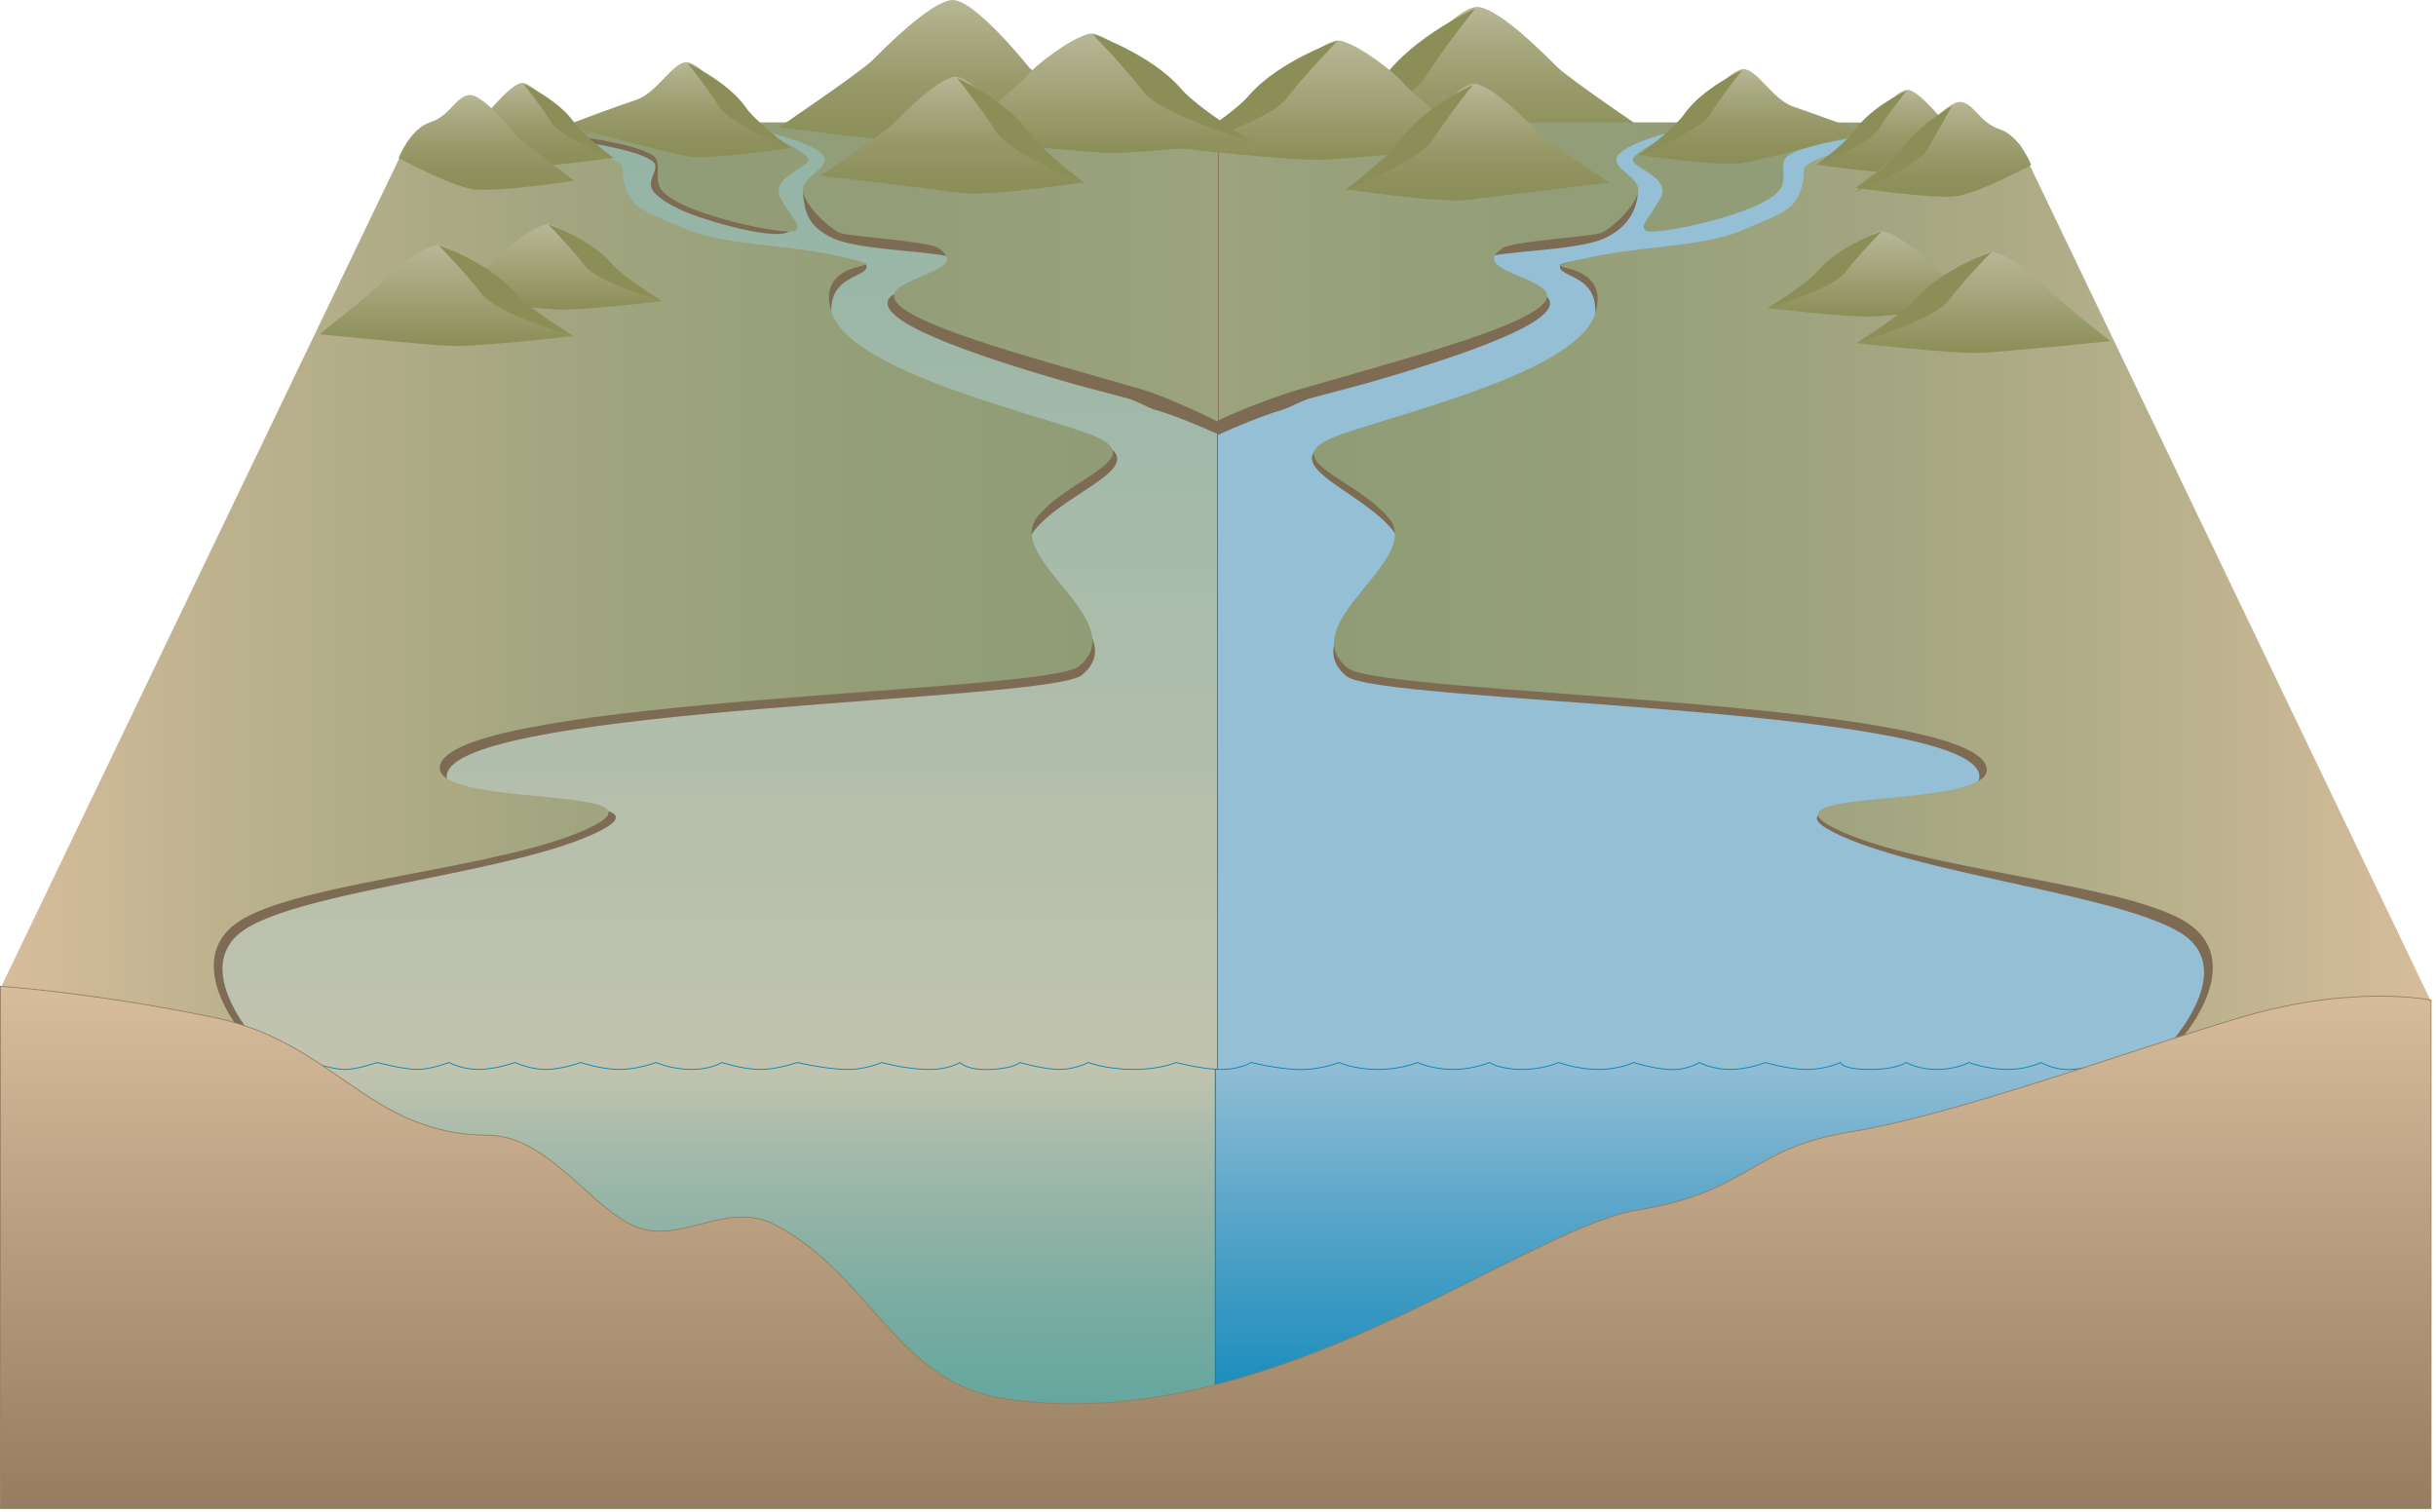 
        <svg xmlns:rdf="http://www.w3.org/1999/02/22-rdf-syntax-ns#" xmlns="http://www.w3.org/2000/svg" xmlns:cc="http://creativecommons.org/ns#" xmlns:xlink="http://www.w3.org/1999/xlink" xmlns:dc="http://purl.org/dc/elements/1.1/" x="0px" y="0px" width="501" height="311" viewBox="0 0 501 311" xml:space="preserve">
            <title>Watershed 3D: good vs bad with mountains mirrored</title>
            <desc xmlns:ian_image_library="https://ian.umces.edu/media-library/">
                <ian_image_library:title>Watershed 3D: good vs bad with mountains mirrored</ian_image_library:title>
                <ian_image_library:descr>Watershed 3D: good vs bad with mountains mirrored</ian_image_library:descr>
                <ian_image_library:scene>
                    <ian_image_library:contains>diagram, template, base, ecosystem, aquatic, coastal, marine, terrestrial, watershed, mountains rivers, ocean, good, versus, bad, foothills, cross-section, mirrored</ian_image_library:contains>
                    <ian_image_library:when>2005-02-24</ian_image_library:when>
                </ian_image_library:scene>
            </desc>
            
<defs>
</defs>
<polygon fill="#95BFD5" stroke="#0083B7" stroke-width="0.175" points="492.92,191.548 401.949,27.56 340.025,26.135 
	250.024,27.56 250.024,224.769 492.92,224.769 "/>
<linearGradient id="ian_symbols_39cc4e5759b915c4490ace18a9f2a7a3" gradientUnits="userSpaceOnUse" x1="126.668" y1="226.906" x2="126.668" y2="26.042">
	<stop  offset="0" style="stop-color:#C3C4AF"/>
	<stop  offset="0.985" style="stop-color:#93B4A6"/>
	<stop  offset="1" style="stop-color:#92B3A6"/>
</linearGradient>
<polygon fill="url(#ian_symbols_39cc4e5759b915c4490ace18a9f2a7a3)" stroke="#0083B7" stroke-width="0.175" points="132.89,26.042 86.552,29.698 4.093,206.493 
	2.954,226.906 250.381,224.769 250.381,26.847 "/>
<path fill="#7E6B53" d="M387.402,34.877c5.584-4.755,14.08-4.468,14.08-4.468l1.246-0.711l96.645,180.104l-54.711,6.751
	c0,0,16.963-17.104,3.346-24.944c-13.616-7.839-54.332-11.989-70.953-20.429c-16.623-8.44,33.419-3.109,29.862-12.354
	c-5.21-13.544-123.278-14.271-129.962-19.718c-11.247-9.164,16.245-21.38,9.556-29.932c-6.688-8.552-25.851-13.899-11.467-19.004
	c13.493-4.789,48.813-10.248,52.356-22.228c3.548-11.979-7.698-10.484-6.484-13.508c7.768-3.311,45.081,0.311,53.75-3.459
	c7.645-3.326,7.645-3.801,12.899-9.502C388.288,40.69,386.513,35.635,387.402,34.877z"/>
<linearGradient id="ian_symbols_1572759f7f05285459842dfa173aff6d" gradientUnits="userSpaceOnUse" x1="304.727" y1="32.366" x2="304.727" y2="1.426">
	<stop  offset="0" style="stop-color:#8B8E57"/>
	<stop  offset="0.175" style="stop-color:#8E915C"/>
	<stop  offset="0.435" style="stop-color:#979969"/>
	<stop  offset="0.746" style="stop-color:#A7A87F"/>
	<stop  offset="1" style="stop-color:#B7B796"/>
</linearGradient>
<path fill="url(#ian_symbols_1572759f7f05285459842dfa173aff6d)" d="M269.885,29.417c0,0,25.398,3.835,32.862,2.759c7.461-1.076,36.821-4.525,36.821-4.525
	s-16.848-11.4-19.365-13.923c-2.52-2.521-11.528-11.653-16.088-12.282c-4.558-0.632-16.17,14.007-16.17,14.007L269.885,29.417z"/>
<path fill="#8B8E57" d="M269.523,29.723c0,0,11.939-9.125,14.971-13.668c6.112-8.563,18.916-14.314,18.916-14.314
	s-6.909,8.638-10.367,14.287C289.583,21.675,269.523,29.723,269.523,29.723z"/>
<linearGradient id="ian_symbols_8b830df5d48ce044394fa982eafcad1f" gradientUnits="userSpaceOnUse" x1="270.195" y1="119.538" x2="500.087" y2="119.538">
	<stop  offset="0" style="stop-color:#8F9C75"/>
	<stop  offset="0.234" style="stop-color:#949F78"/>
	<stop  offset="0.502" style="stop-color:#A2A680"/>
	<stop  offset="0.787" style="stop-color:#BBB18D"/>
	<stop  offset="1" style="stop-color:#D7BD9C"/>
</linearGradient>
<path fill="url(#ian_symbols_8b830df5d48ce044394fa982eafcad1f)" d="M371.371,34.166c5.583-4.755,30.828-5.894,30.828-5.894l1.244-2.137l11.927,3.525l84.718,176.579
	l-50.885,6.702c0,0,13.398-15.787-0.218-23.627c-13.619-7.839-55.166-10.549-71.788-18.988c-16.62-8.438,34.807-3.638,31.25-12.881
	c-5.21-13.543-124.568-14.553-131.252-20c-11.247-9.163,15.288-22.092,8.6-30.644c-6.689-8.552-24.524-12.287-10.14-17.39
	c13.494-4.787,48.919-13.051,52.464-25.031c3.544-11.979-14.938-8.081-3.188-10.981c11.749-2.9,25.126-2.453,33.25-5.987
	c7.644-3.326,10.413-3.958,11.912-7.685C371.592,36.001,370.482,34.924,371.371,34.166z"/>
<path fill="#7E6B53" d="M250.836,89.455c-3.732-1.679-9.061-3.942-13.144-5.127c-1.854-0.539-3.746-1.795-5.655-2.343
	c-1.817-0.52-9.383-2.465-11.217-2.99c-21.535-6.161-41.796-13.287-37.756-17.858c2.755-3.118,19.249-3.867,12.912-8.004
	c-2.311-1.509-18.579-1.479-24.384-4.009c-5.806-2.53-5.964-5.989-6.428-8.813c-0.434-2.654,8.256-7.212,8.256-7.212
	s-8.347-5.708-8.9-5.753c-0.036-0.002-0.121-0.016-0.228-0.033l86.544-0.037V89.455z"/>
<path fill="#7E6B53" d="M134.188,33.143c-5.493-4.01-30.628-5.658-32.801-6.873l43.947-0.021c-0.43,0.276-0.769,0.606-0.986,1.002
	c-3.48,6.292,23.485,18.777,17.292,20.67c-2.642,0.809-10.395-0.743-17.979-3.318c-6.343-2.155-8.797-4.456-9.426-5.433
	C132.807,36.952,136.066,34.511,134.188,33.143z"/>
<linearGradient id="ian_symbols_ede47f28964462b4250d415f8d83fb08" gradientUnits="userSpaceOnUse" x1="-457.267" y1="56.16" x2="-609.232" y2="56.16" gradientTransform="matrix(-1 0 0 1 -357.834 0)">
	<stop  offset="0" style="stop-color:#8F9C75"/>
	<stop  offset="0.566" style="stop-color:#939E78"/>
	<stop  offset="1" style="stop-color:#9CA37D"/>
</linearGradient>
<path fill="url(#ian_symbols_ede47f28964462b4250d415f8d83fb08)" d="M192.898,25.163c0,0,31.023,6.04,58.5,1.613v60.382c-4.23-2.082-11.876-5.698-16.725-7.105
	c-1.857-0.54-3.748-1.083-5.657-1.63c-1.815-0.52-3.649-1.042-5.483-1.566c-21.535-6.162-43.23-12.575-39.189-17.146
	c2.755-3.117,14.947-4.577,8.61-8.716c-2.116-1.382-18.343-2.357-20.15-3.065c-1.807-0.708-6.177-4.416-7.526-7.926
	c-1.349-3.509,5.592-5.198,4.153-7.832c-1.441-2.634-11.97-5.111-12.367-5.144c-0.425-0.036,7.02,3.28,8.961,5.263
	c1.94,1.983-8.157,3.796-5.419,8.565c2.737,4.769,4.24,5.474,2.941,6.608c-1.298,1.133-24.289-3.379-27.684-8.65
	c-1.43-2.218,0.395-5.372-1.481-6.739c-5.494-4.011-32.776-5.659-34.949-6.875L192.898,25.163z"/>
<path fill="#7E6B53" d="M250.496,89.455c3.73-1.679,9.06-3.942,13.14-5.127c1.856-0.539,3.748-1.795,5.657-2.343
	c1.816-0.52,9.384-2.465,11.219-2.99c21.532-6.161,41.795-13.287,37.755-17.858c-2.757-3.118-19.248-3.867-12.911-8.004
	c2.31-1.509,18.58-1.479,24.385-4.009c5.802-2.53,6.939-6.937,7.144-9.527c0.211-2.68-8.973-6.499-8.973-6.499
	s8.347-5.708,8.9-5.753c0.034-0.002,0.118-0.016,0.229-0.033l-86.544-0.037V89.455z"/>
<linearGradient id="ian_symbols_1098c37637d03df4dd1f23dd4c23ed41" gradientUnits="userSpaceOnUse" x1="123.63" y1="55.804" x2="-28.336" y2="55.804" gradientTransform="matrix(1 0 0 1 278.986 0)">
	<stop  offset="0" style="stop-color:#8F9C75"/>
	<stop  offset="0.566" style="stop-color:#939E78"/>
	<stop  offset="1" style="stop-color:#9CA37D"/>
</linearGradient>
<path fill="url(#ian_symbols_1098c37637d03df4dd1f23dd4c23ed41)" d="M309.149,25.163c0,0-31.021,6.04-58.499,1.613v59.67c4.229-2.083,11.875-4.985,16.727-6.393
	c1.854-0.54,3.744-1.083,5.655-1.63c1.815-0.52,3.648-1.042,5.482-1.566c21.535-6.162,43.229-12.575,39.188-17.146
	c-2.754-3.117-14.946-4.577-8.609-8.716c2.115-1.382,18.344-2.357,20.15-3.065c1.807-0.708,6.177-4.416,7.524-7.926
	c1.351-3.509-5.591-5.198-4.151-7.832s11.252-5.111,11.647-5.144c0.427-0.036-6.301,3.28-8.241,5.263
	c-1.941,1.983,8.155,3.796,5.418,8.565c-2.736,4.769-4.238,5.474-2.94,6.608c1.299,1.133,24.289-3.379,27.684-8.65
	c1.43-2.218-0.395-5.372,1.481-6.739c5.495-4.011,32.776-5.659,34.951-6.875L309.149,25.163z"/>
<path fill="#7E6B53" d="M111.656,34.877c-5.583-4.755-14.08-4.466-14.08-4.466l-1.245-0.713L1.121,209.803l52.7,5.562
	c0,0-16.245-16.867-2.628-24.705c13.618-7.841,55.527-11.277,72.147-19.718c16.622-8.439-34.851-2.871-31.295-12.115
	c5.21-13.543,123.755-14.507,130.44-19.954c11.247-9.164-16.484-21.144-9.794-29.696c6.687-8.552,26.33-13.662,11.944-18.767
	c-13.495-4.789-49.433-10.484-52.977-22.466c-3.546-11.978,7.7-10.484,6.486-13.508c-7.77-3.311-45.082,0.311-53.752-3.459
	c-7.643-3.326-7.643-3.801-12.899-9.502C110.771,40.69,112.545,35.635,111.656,34.877z"/>
<linearGradient id="ian_symbols_cfc99ef9945ce5848945c63bb168b7aa" gradientUnits="userSpaceOnUse" x1="654.568" y1="119.182" x2="883.168" y2="119.182" gradientTransform="matrix(-1 0 0 1 883.433 0)">
	<stop  offset="0" style="stop-color:#8F9C75"/>
	<stop  offset="0.234" style="stop-color:#949F78"/>
	<stop  offset="0.502" style="stop-color:#A2A680"/>
	<stop  offset="0.787" style="stop-color:#BBB18D"/>
	<stop  offset="1" style="stop-color:#D7BD9C"/>
</linearGradient>
<path fill="url(#ian_symbols_cfc99ef9945ce5848945c63bb168b7aa)" d="M127.688,33.809c-5.583-4.755-30.827-5.894-30.827-5.894l-1.245-2.138l-11.927,3.529L0.265,202.951
	l49.592,9.635c0,0-13.399-15.787,0.217-23.627c13.617-7.839,55.167-10.55,71.788-18.988c16.621-8.44-34.806-3.637-31.249-12.882
	c5.21-13.543,124.568-14.553,131.253-19.998c11.245-9.164-15.291-22.093-8.6-30.645c6.688-8.553,24.524-12.286,10.138-17.391
	c-13.494-4.787-48.917-13.05-52.463-25.031c-3.544-11.978,14.938-8.08,3.188-10.979c-11.75-2.901-25.125-2.453-33.25-5.988
	c-7.646-3.327-10.413-3.956-11.913-7.685C127.467,35.644,128.578,34.567,127.688,33.809z"/>
<linearGradient id="ian_symbols_d3c370cba32696b4018f62f06f1e334a" gradientUnits="userSpaceOnUse" x1="150.676" y1="218.556" x2="150.676" y2="301.024">
	<stop  offset="0" style="stop-color:#C3C4AF"/>
	<stop  offset="0.26" style="stop-color:#A0B8A9"/>
	<stop  offset="0.573" style="stop-color:#7DADA2"/>
	<stop  offset="0.831" style="stop-color:#66A79F"/>
	<stop  offset="1" style="stop-color:#5DA59D"/>
</linearGradient>
<path fill="url(#ian_symbols_d3c370cba32696b4018f62f06f1e334a)" stroke="#0083B7" stroke-width="0.175" d="M241.9,218.556c0,0-3.401,1.491-9.023,1.425
	c-5.62-0.064-9.021-1.425-9.021-1.425s-2.633,1.376-5.8,1.425c-3.169,0.049-8.378-1.425-8.378-1.425s-0.795,1.149-5.8,1.425
	c-5.005,0.276-6.444-1.425-6.444-1.425s-2.432,1.604-7.089,1.425c-4.656-0.179-9.022-1.425-9.022-1.425s-3.444,1.604-7.732,1.425
	c-4.291-0.179-9.667-1.425-9.667-1.425s-4.09,1.491-7.732,1.425c-3.644-0.064-7.734-1.425-7.734-1.425s-2.353,1.491-6.443,1.425
	c-4.092-0.064-7.089-1.425-7.089-1.425s-3.937,1.491-7.734,1.425c-3.798-0.064-7.732-1.425-7.732-1.425s-3.742,1.376-7.09,1.425
	s-6.444-1.425-6.444-1.425s-4.244,1.491-7.734,1.425c-3.489-0.064-5.799-1.425-5.799-1.425s-3.667,1.376-6.441,1.425
	c-2.779,0.049-8.379-1.425-8.379-1.425s-4.578,1.604-7.089,1.425c-2.511-0.179-6.443-1.425-6.443-1.425s-4.621,1.491-6.447,1.425
	c-1.826-0.064-6.195-1.425-6.195-1.425v82.469h198.562v-81.086C246.21,219.704,241.9,218.556,241.9,218.556z"/>
<linearGradient id="ian_symbols_9c04039770d97f6445bd73504c0d9eb7" gradientUnits="userSpaceOnUse" x1="354.541" y1="217.13" x2="354.541" y2="301.024">
	<stop  offset="0" style="stop-color:#95BFD5"/>
	<stop  offset="0.326" style="stop-color:#62A9CB"/>
	<stop  offset="1" style="stop-color:#0083B7"/>
</linearGradient>
<path fill="url(#ian_symbols_9c04039770d97f6445bd73504c0d9eb7)" stroke="#0083B7" stroke-width="0.175" d="M459.123,217.13c0,0-3.907,2.69-8.428,2.851
	c-4.52,0.163-5.799-1.425-5.799-1.425s-1.709,1.604-6.445,1.425c-4.735-0.179-6.443-1.425-6.443-1.425s-2.242,1.149-5.801,1.425
	c-3.558,0.276-6.442-1.425-6.442-1.425s-2.955,1.491-7.091,1.425c-4.134-0.064-7.732-1.425-7.732-1.425s-2.477,1.376-6.445,1.425
	c-3.968,0.049-6.442-1.425-6.442-1.425s-2.082,1.491-7.734,1.425c-5.652-0.064-5.799-1.425-5.799-1.425s-3.204,1.491-7.091,1.425
	c-3.885-0.064-8.377-1.425-8.377-1.425s-3.313,1.376-7.089,1.425c-3.774,0.049-6.445-1.425-6.445-1.425s-2.738,1.718-6.443,1.425
	c-3.706-0.291-7.087-1.425-7.087-1.425s-2.782,1.376-7.09,1.425c-4.31,0.049-8.377-1.425-8.377-1.425s-3.202,1.491-7.734,1.425
	c-4.534-0.064-6.443-1.425-6.443-1.425s-3.522,1.491-7.731,1.425c-4.211-0.064-7.091-1.425-7.091-1.425s-3.508,1.491-8.378,1.425
	c-4.869-0.064-7.732-1.425-7.732-1.425s-4.365,1.718-9.022,1.425c-4.658-0.291-9.021-1.425-9.021-1.425s-2.518,1.491-6.444,1.425
	c-0.313-0.005-0.636-0.021-0.965-0.042v81.086h209.165V217.13z"/>
<linearGradient id="ian_symbols_69001c2e60f3850441dbf612793de2eb" gradientUnits="userSpaceOnUse" x1="273.181" y1="32.881" x2="273.181" y2="8.34">
	<stop  offset="0" style="stop-color:#8B8E57"/>
	<stop  offset="1" style="stop-color:#B7B796"/>
</linearGradient>
<path fill="url(#ian_symbols_69001c2e60f3850441dbf612793de2eb)" d="M242.364,30.49c0,0,23.173,2.612,29.623,2.376c6.45-0.239,32.012-2.852,32.012-2.852
	s-13.379-10.452-15.289-12.827c-1.911-2.377-9.078-7.84-12.9-8.791c-3.822-0.951-15.052,10.453-15.052,10.453L242.364,30.49z"/>
<path fill="#8B8E57" d="M242.364,30.49c0,0,11.465-7.126,14.57-10.928c6.212-7.127,18.157-11.166,18.157-11.166
	s-6.929,7.127-10.511,11.877C260.996,25.026,242.364,30.49,242.364,30.49z"/>
<linearGradient id="ian_symbols_8018c1fbd01a0914b5bcb56c25acd32f" gradientUnits="userSpaceOnUse" x1="303.925" y1="41.235" x2="303.925" y2="17.219">
	<stop  offset="0" style="stop-color:#8B8E57"/>
	<stop  offset="0.175" style="stop-color:#8E915C"/>
	<stop  offset="0.435" style="stop-color:#979969"/>
	<stop  offset="0.746" style="stop-color:#A7A87F"/>
	<stop  offset="1" style="stop-color:#B7B796"/>
</linearGradient>
<path fill="url(#ian_symbols_8018c1fbd01a0914b5bcb56c25acd32f)" d="M276.88,38.946c0,0,19.713,2.977,25.506,2.141c5.793-0.834,28.584-3.511,28.584-3.511
	s-13.08-8.849-15.033-10.807c-1.954-1.958-8.948-9.046-12.487-9.534c-3.538-0.489-12.551,10.873-12.551,10.873L276.88,38.946z"/>
<path fill="#8B8E57" d="M276.599,39.185c0,0,9.267-7.082,11.62-10.61c4.744-6.648,14.683-11.112,14.683-11.112
	s-5.362,6.706-8.047,11.091C292.172,32.938,276.599,39.185,276.599,39.185z"/>
<linearGradient id="ian_symbols_d0aa2dc540ecefd4456a0b415c1bf77d" gradientUnits="userSpaceOnUse" x1="360.234" y1="33.728" x2="360.234" y2="14.212">
	<stop  offset="0" style="stop-color:#8B8E57"/>
	<stop  offset="0.175" style="stop-color:#8E915C"/>
	<stop  offset="0.435" style="stop-color:#979969"/>
	<stop  offset="0.746" style="stop-color:#A7A87F"/>
	<stop  offset="1" style="stop-color:#B7B796"/>
</linearGradient>
<path fill="url(#ian_symbols_d0aa2dc540ecefd4456a0b415c1bf77d)" d="M337.182,31.868c0,0,16.021,2.418,20.728,1.74c4.705-0.679,25.377-6.417,25.377-6.417
	s-10.158-3.839-14.366-5.218c-4.208-1.379-7.271-7.35-10.147-7.748c-2.875-0.397-10.199,8.836-10.199,8.836L337.182,31.868z"/>
<path fill="#8B8E57" d="M336.954,32.063c0,0,7.529-5.756,9.443-8.622c3.855-5.401,11.931-9.03,11.931-9.03s-4.356,5.449-6.538,9.014
	C349.608,26.985,336.954,32.063,336.954,32.063z"/>
<linearGradient id="ian_symbols_8148b6b1f3d3535451d96318ef0874c4" gradientUnits="userSpaceOnUse" x1="390.486" y1="35.496" x2="390.486" y2="18.481">
	<stop  offset="0" style="stop-color:#8B8E57"/>
	<stop  offset="0.175" style="stop-color:#8E915C"/>
	<stop  offset="0.435" style="stop-color:#979969"/>
	<stop  offset="0.746" style="stop-color:#A7A87F"/>
	<stop  offset="1" style="stop-color:#B7B796"/>
</linearGradient>
<path fill="url(#ian_symbols_8148b6b1f3d3535451d96318ef0874c4)" d="M373.677,33.875c0,0,13.967,2.108,18.071,1.517c4.104-0.591,15.546-2.489,15.546-2.489
	s-4.011-4.129-5.396-5.518c-1.385-1.387-6.89-8.547-9.398-8.892c-2.505-0.348-8.893,7.703-8.893,7.703L373.677,33.875z"/>
<path fill="#8B8E57" d="M373.477,34.043c0,0,6.565-5.019,8.231-7.518c3.363-4.709,10.404-7.873,10.404-7.873
	s-3.799,4.751-5.701,7.859C384.509,29.617,373.477,34.043,373.477,34.043z"/>
<linearGradient id="ian_symbols_75782b0280cc5d34114680af459ff9f4" gradientUnits="userSpaceOnUse" x1="399.703" y1="40.471" x2="399.703" y2="20.956">
	<stop  offset="0" style="stop-color:#8B8E57"/>
	<stop  offset="0.175" style="stop-color:#8E915C"/>
	<stop  offset="0.435" style="stop-color:#979969"/>
	<stop  offset="0.746" style="stop-color:#A7A87F"/>
	<stop  offset="1" style="stop-color:#B7B796"/>
</linearGradient>
<path fill="url(#ian_symbols_75782b0280cc5d34114680af459ff9f4)" d="M381.667,38.61c0,0,16.021,2.419,20.729,1.741c4.706-0.676,15.344-6.418,15.344-6.418
	s-2.274-5.978-6.482-7.355c-4.207-1.38-5.122-5.212-7.998-5.608c-2.875-0.398-10.198,8.834-10.198,8.834L381.667,38.61z"/>
<path fill="#8B8E57" d="M381.441,39.518c0,0,7.529-5.755,9.439-8.621c3.857-5.402,10.5-9.031,10.5-9.031s-2.925,5.449-5.106,9.014
	C394.093,34.44,381.441,39.518,381.441,39.518z"/>
<linearGradient id="ian_symbols_2bb927395c406524996c61114213671b" gradientUnits="userSpaceOnUse" x1="385.607" y1="65.114" x2="385.607" y2="47.544">
	<stop  offset="0" style="stop-color:#8B8E57"/>
	<stop  offset="1" style="stop-color:#B7B796"/>
</linearGradient>
<path fill="url(#ian_symbols_2bb927395c406524996c61114213671b)" d="M363.542,63.402c0,0,16.592,1.871,21.21,1.701c4.619-0.17,22.922-2.042,22.922-2.042
	s-9.58-7.484-10.948-9.184s-6.5-5.613-9.236-6.292c-2.737-0.681-10.776,7.484-10.776,7.484L363.542,63.402z"/>
<path fill="#8B8E57" d="M363.542,63.402c0,0,8.21-5.104,10.436-7.826c4.445-5.101,12.997-7.992,12.997-7.992
	s-4.959,5.101-7.525,8.503C376.882,59.49,363.542,63.402,363.542,63.402z"/>
<linearGradient id="ian_symbols_f590719af0cca484edfa807ccfa8f1e0" gradientUnits="userSpaceOnUse" x1="407.921" y1="72.599" x2="407.921" y2="51.812">
	<stop  offset="0" style="stop-color:#8B8E57"/>
	<stop  offset="1" style="stop-color:#B7B796"/>
</linearGradient>
<path fill="url(#ian_symbols_f590719af0cca484edfa807ccfa8f1e0)" d="M381.817,70.573c0,0,19.627,2.214,25.093,2.013c5.465-0.202,27.116-2.415,27.116-2.415
	s-11.332-8.855-12.951-10.867c-1.621-2.012-7.688-6.64-10.927-7.445c-3.238-0.804-12.751,8.853-12.751,8.853L381.817,70.573z"/>
<path fill="#8B8E57" d="M381.817,70.573c0,0,9.714-6.036,12.345-9.257c5.261-6.035,15.379-9.457,15.379-9.457
	s-5.87,6.036-8.905,10.061S381.817,70.573,381.817,70.573z"/>
<linearGradient id="ian_symbols_7715354f87f5ec44498fe740e0222c62" gradientUnits="userSpaceOnUse" x1="-84.596" y1="30.941" x2="-84.596" y2="0" gradientTransform="matrix(-1 0 0 1 110.407 0)">
	<stop  offset="0" style="stop-color:#8B8E57"/>
	<stop  offset="0.175" style="stop-color:#8E915C"/>
	<stop  offset="0.435" style="stop-color:#979969"/>
	<stop  offset="0.746" style="stop-color:#A7A87F"/>
	<stop  offset="1" style="stop-color:#B7B796"/>
</linearGradient>
<path fill="url(#ian_symbols_7715354f87f5ec44498fe740e0222c62)" d="M229.845,27.99c0,0-25.399,3.837-32.86,2.76c-7.462-1.075-36.824-4.525-36.824-4.525
	s16.849-11.4,19.366-13.924c2.52-2.521,11.528-11.653,16.088-12.282c4.558-0.629,16.169,14.006,16.169,14.006L229.845,27.99z"/>
<linearGradient id="ian_symbols_09ff0801624910b4d9944bea4a7394ed" gradientUnits="userSpaceOnUse" x1="-116.144" y1="31.455" x2="-116.144" y2="6.915" gradientTransform="matrix(-1 0 0 1 110.407 0)">
	<stop  offset="0" style="stop-color:#8B8E57"/>
	<stop  offset="1" style="stop-color:#B7B796"/>
</linearGradient>
<path fill="url(#ian_symbols_09ff0801624910b4d9944bea4a7394ed)" d="M257.369,29.064c0,0-23.173,2.614-29.624,2.376c-6.451-0.238-32.012-2.85-32.012-2.85
	s13.376-10.454,15.29-12.829c1.911-2.376,9.077-7.839,12.9-8.79c3.822-0.951,15.05,10.452,15.05,10.452L257.369,29.064z"/>
<path fill="#8B8E57" d="M257.369,29.064c0,0-11.468-7.127-14.573-10.928c-6.212-7.127-18.157-11.165-18.157-11.165
	s6.929,7.126,10.512,11.877C238.733,23.601,257.369,29.064,257.369,29.064z"/>
<linearGradient id="ian_symbols_7e83b7420ca634d4217a70ca3685ed2f" gradientUnits="userSpaceOnUse" x1="-85.398" y1="39.81" x2="-85.398" y2="15.793" gradientTransform="matrix(-1 0 0 1 110.407 0)">
	<stop  offset="0" style="stop-color:#8B8E57"/>
	<stop  offset="0.175" style="stop-color:#8E915C"/>
	<stop  offset="0.435" style="stop-color:#979969"/>
	<stop  offset="0.746" style="stop-color:#A7A87F"/>
	<stop  offset="1" style="stop-color:#B7B796"/>
</linearGradient>
<path fill="url(#ian_symbols_7e83b7420ca634d4217a70ca3685ed2f)" d="M222.85,37.521c0,0-19.713,2.977-25.504,2.142c-5.793-0.835-28.584-3.513-28.584-3.513
	s13.079-8.85,15.032-10.808c1.955-1.958,8.948-9.044,12.488-9.533c3.537-0.488,12.552,10.874,12.552,10.874L222.85,37.521z"/>
<path fill="#8B8E57" d="M223.131,37.759c0,0-9.266-7.082-11.619-10.611c-4.747-6.646-14.684-11.11-14.684-11.11
	s5.364,6.705,8.048,11.09C207.561,31.512,223.131,37.759,223.131,37.759z"/>
<linearGradient id="ian_symbols_eec83a802760ef748528ecb11a06de95" gradientUnits="userSpaceOnUse" x1="-29.089" y1="32.304" x2="-29.089" y2="12.787" gradientTransform="matrix(-1 0 0 1 110.407 0)">
	<stop  offset="0" style="stop-color:#8B8E57"/>
	<stop  offset="0.175" style="stop-color:#8E915C"/>
	<stop  offset="0.435" style="stop-color:#979969"/>
	<stop  offset="0.746" style="stop-color:#A7A87F"/>
	<stop  offset="1" style="stop-color:#B7B796"/>
</linearGradient>
<path fill="url(#ian_symbols_eec83a802760ef748528ecb11a06de95)" d="M162.547,30.444c0,0-16.019,2.418-20.725,1.74c-4.707-0.679-25.378-6.418-25.378-6.418
	s10.157-3.839,14.366-5.219c4.206-1.38,7.271-7.35,10.147-7.747c2.875-0.397,10.2,8.835,10.2,8.835L162.547,30.444z"/>
<path fill="#8B8E57" d="M162.776,30.637c0,0-7.53-5.756-9.442-8.622c-3.856-5.401-11.93-9.029-11.93-9.029s4.356,5.448,6.539,9.012
	C150.122,25.561,162.776,30.637,162.776,30.637z"/>
<linearGradient id="ian_symbols_8ab965ef002fd16415881b3ad33ed41c" gradientUnits="userSpaceOnUse" x1="1.161" y1="34.07" x2="1.161" y2="17.055" gradientTransform="matrix(-1 0 0 1 110.407 0)">
	<stop  offset="0" style="stop-color:#8B8E57"/>
	<stop  offset="0.175" style="stop-color:#8E915C"/>
	<stop  offset="0.435" style="stop-color:#979969"/>
	<stop  offset="0.746" style="stop-color:#A7A87F"/>
	<stop  offset="1" style="stop-color:#B7B796"/>
</linearGradient>
<path fill="url(#ian_symbols_8ab965ef002fd16415881b3ad33ed41c)" d="M126.054,32.449c0,0-13.967,2.108-18.072,1.516c-4.103-0.59-15.545-2.489-15.545-2.489
	s4.008-4.129,5.393-5.519c1.387-1.386,6.892-8.545,9.399-8.892c2.508-0.347,8.893,7.704,8.893,7.704L126.054,32.449z"/>
<path fill="#8B8E57" d="M126.254,32.617c0,0-6.567-5.018-8.233-7.517c-3.363-4.708-10.404-7.872-10.404-7.872s3.8,4.751,5.702,7.859
	C115.221,28.191,126.254,32.617,126.254,32.617z"/>
<linearGradient id="ian_symbols_7c657b266710fbe44552a36dbd3f93b6" gradientUnits="userSpaceOnUse" x1="10.38" y1="39.046" x2="10.38" y2="19.531" gradientTransform="matrix(-1 0 0 1 110.407 0)">
	<stop  offset="0" style="stop-color:#8B8E57"/>
	<stop  offset="0.175" style="stop-color:#8E915C"/>
	<stop  offset="0.435" style="stop-color:#979969"/>
	<stop  offset="0.746" style="stop-color:#A7A87F"/>
	<stop  offset="1" style="stop-color:#B7B796"/>
</linearGradient>
<path fill="url(#ian_symbols_7c657b266710fbe44552a36dbd3f93b6)" d="M118.062,37.187c0,0-16.019,2.418-20.726,1.74c-4.707-0.678-15.343-6.418-15.343-6.418
	s2.274-5.977,6.482-7.355c4.207-1.38,5.122-5.212,7.998-5.608c2.875-0.399,10.199,8.833,10.199,8.833L118.062,37.187z"/>
<linearGradient id="ian_symbols_4ce6b2aeca1226b4b597b4e1e93e425f" gradientUnits="userSpaceOnUse" x1="-3.716" y1="63.689" x2="-3.716" y2="46.117" gradientTransform="matrix(-1 0 0 1 110.407 0)">
	<stop  offset="0" style="stop-color:#8B8E57"/>
	<stop  offset="1" style="stop-color:#B7B796"/>
</linearGradient>
<path fill="url(#ian_symbols_4ce6b2aeca1226b4b597b4e1e93e425f)" d="M136.189,61.976c0,0-16.592,1.872-21.21,1.702c-4.618-0.171-22.92-2.043-22.92-2.043
	s9.579-7.483,10.948-9.184c1.366-1.701,6.5-5.613,9.236-6.294c2.736-0.68,10.776,7.484,10.776,7.484L136.189,61.976z"/>
<path fill="#8B8E57" d="M136.189,61.976c0,0-8.211-5.103-10.433-7.824c-4.448-5.104-13.001-7.995-13.001-7.995
	s4.961,5.102,7.527,8.505C122.848,58.064,136.189,61.976,136.189,61.976z"/>
<linearGradient id="ian_symbols_b1b38c02b82930d49503a73ddb068bb6" gradientUnits="userSpaceOnUse" x1="18.598" y1="71.172" x2="18.598" y2="50.386" gradientTransform="matrix(-1 0 0 1 110.407 0)">
	<stop  offset="0" style="stop-color:#8B8E57"/>
	<stop  offset="1" style="stop-color:#B7B796"/>
</linearGradient>
<path fill="url(#ian_symbols_b1b38c02b82930d49503a73ddb068bb6)" d="M117.914,69.148c0,0-19.629,2.213-25.091,2.012c-5.465-0.2-27.118-2.415-27.118-2.415
	s11.333-8.854,12.951-10.866c1.62-2.013,7.689-6.64,10.928-7.445c3.239-0.805,12.749,8.853,12.749,8.853L117.914,69.148z"/>
<path fill="#8B8E57" d="M117.914,69.148c0,0-9.713-6.037-12.344-9.257c-5.263-6.036-15.378-9.457-15.378-9.457
	s5.868,6.036,8.904,10.061C102.129,64.521,117.914,69.148,117.914,69.148z"/>
<linearGradient id="ian_symbols_749f51d7869429e4b9d039d9cb453d09" gradientUnits="userSpaceOnUse" x1="250.033" y1="310.29" x2="250.033" y2="202.877">
	<stop  offset="0" style="stop-color:#967D5F"/>
	<stop  offset="1" style="stop-color:#D7BD9C"/>
</linearGradient>
<path fill="url(#ian_symbols_749f51d7869429e4b9d039d9cb453d09)" stroke="#967D5F" stroke-width="0.175" d="M499.978,310.29H0.088V202.877
	c0,0,18.867,1.225,43.922,6.414c25.056,5.189,31.692,24.112,56.467,24.24c12.388,0.063,21.512,15.655,30.703,18.969
	c9.191,3.313,18.451-5.654,28.242-0.547c19.584,10.211,24.989,32.338,46.983,35.732c54.372,8.391,106.607-34.846,130.268-38.735
	c23.658-3.89,22.871-12.714,44.05-16.142c21.177-3.428,56.901-16.594,80.098-23.518c23.197-6.927,39.158-3.563,39.158-3.563V310.29z
	"/>
</svg>
